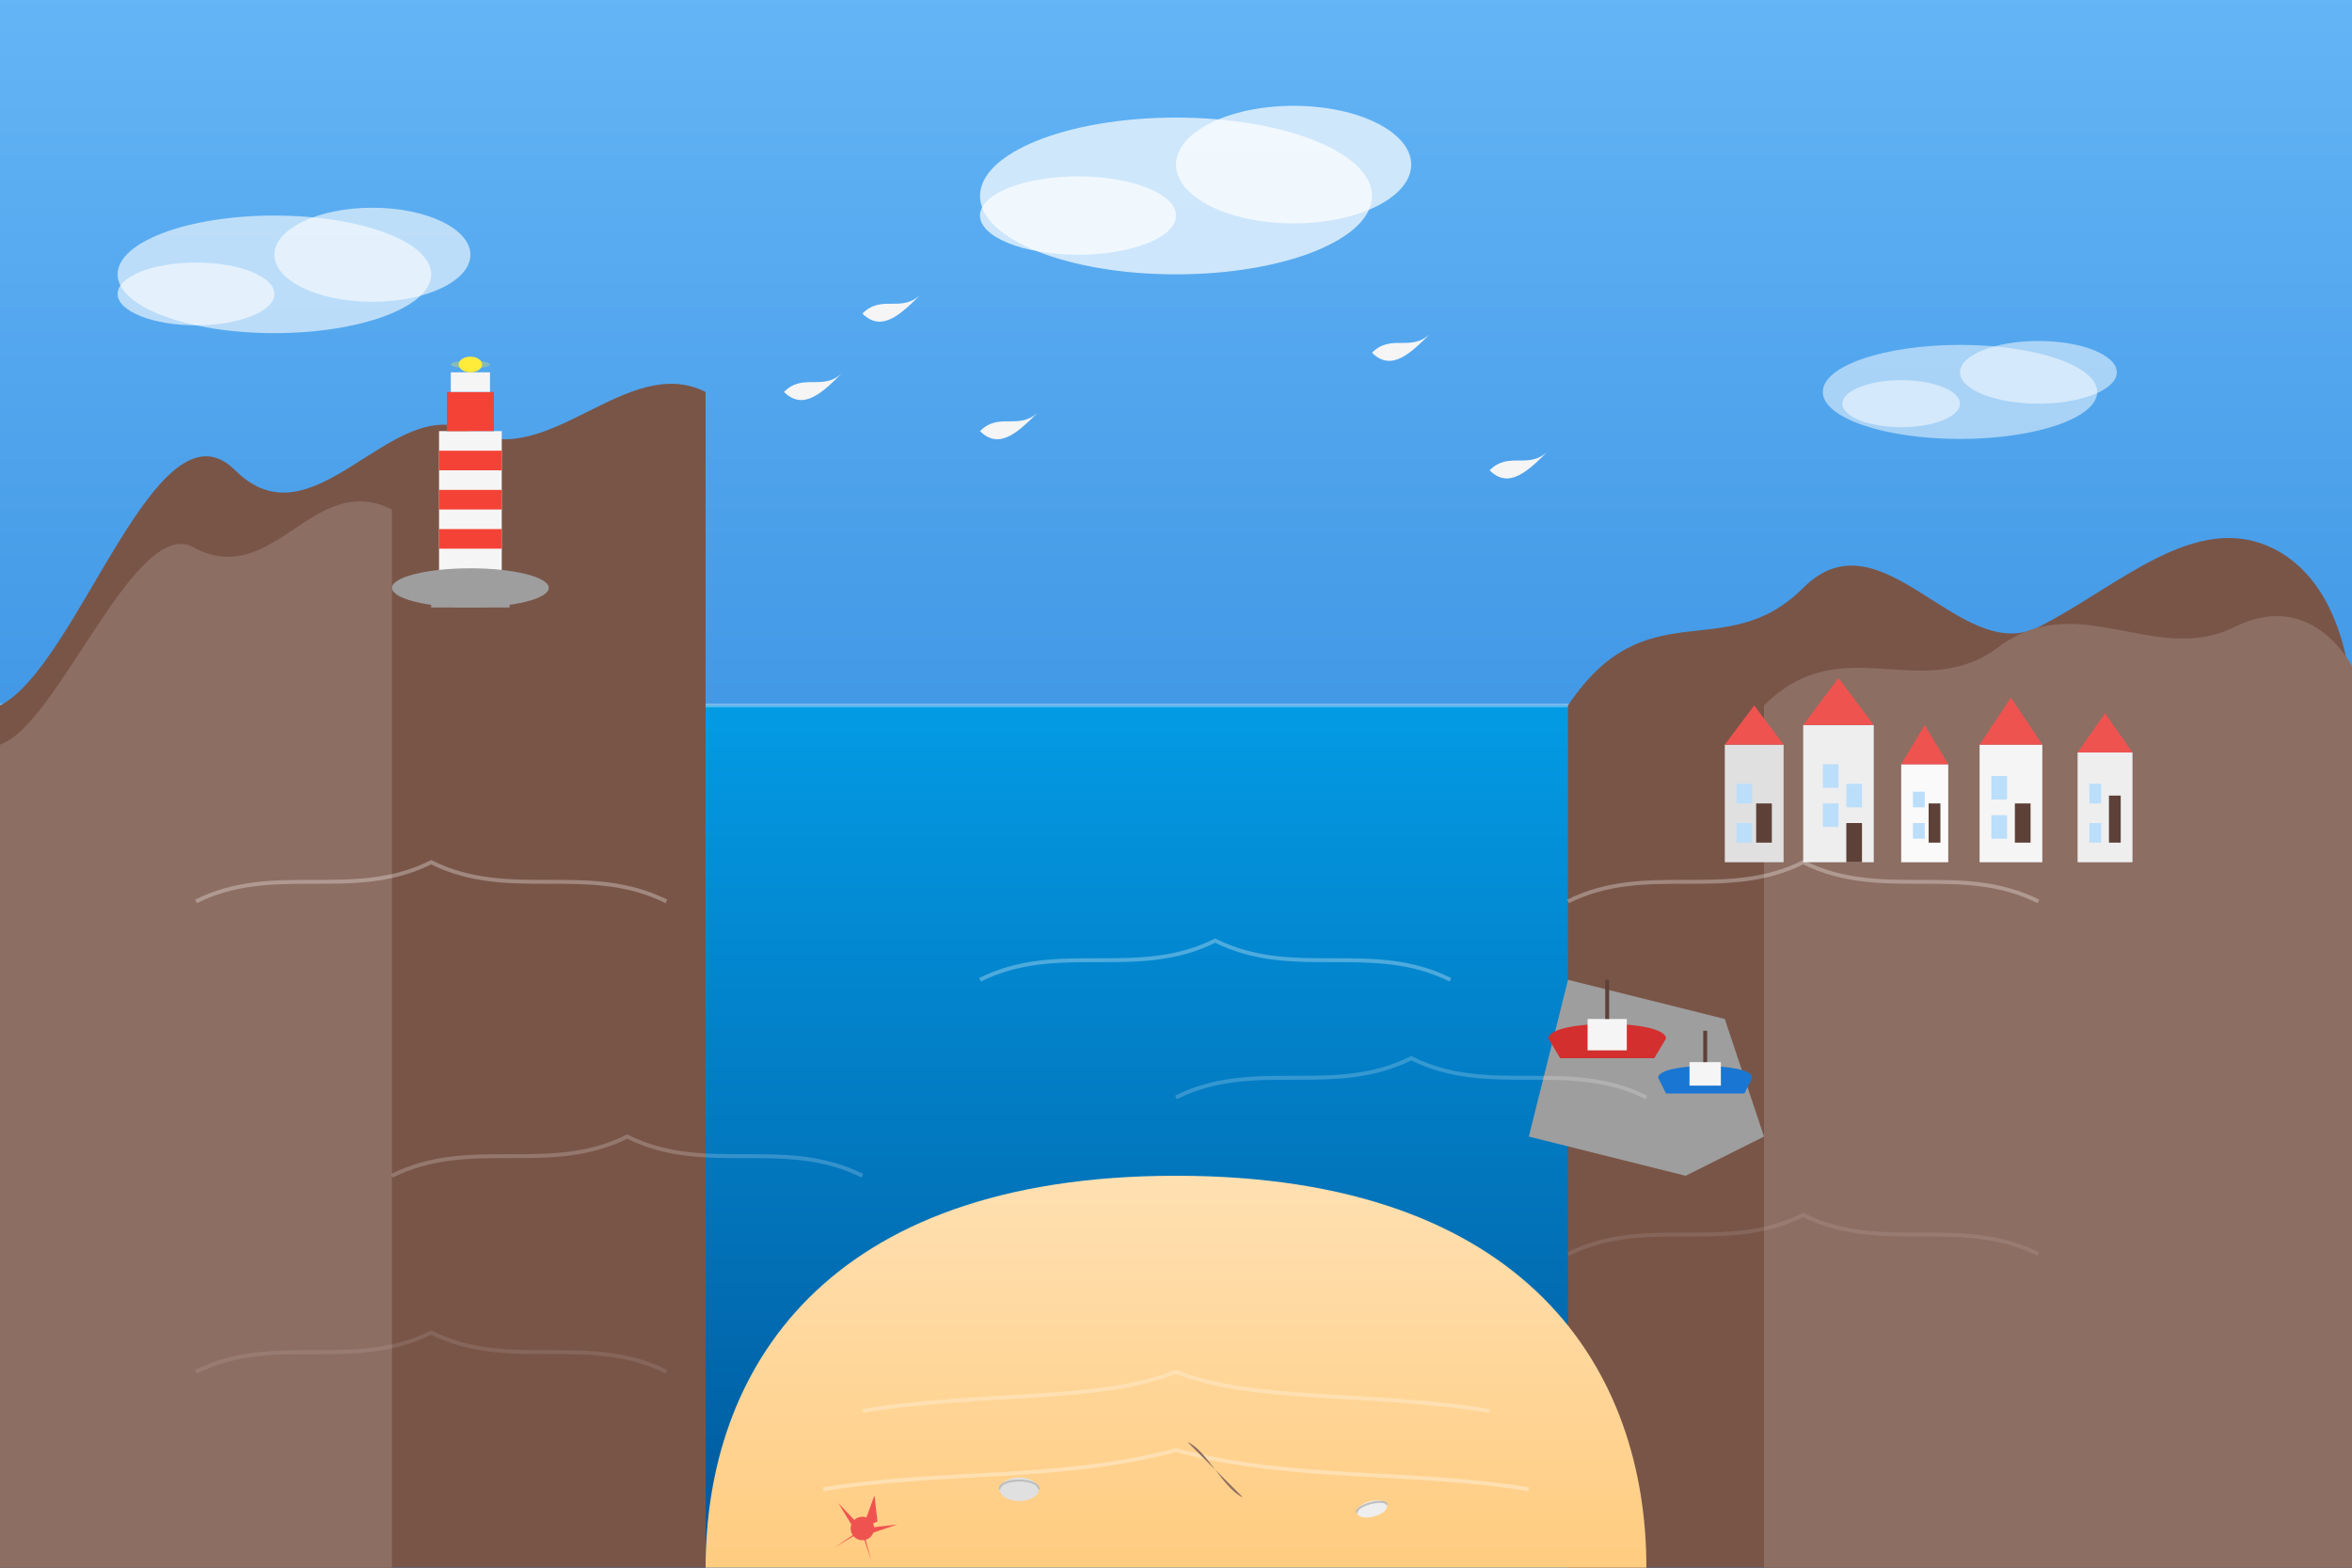 <svg xmlns="http://www.w3.org/2000/svg" width="600" height="400" viewBox="0 0 600 400">
  <!-- Background - Cornwall Coast Scene -->
  <defs>
    <linearGradient id="skyGradient" x1="0%" y1="0%" x2="0%" y2="100%">
      <stop offset="0%" stop-color="#64b5f6" />
      <stop offset="100%" stop-color="#1976d2" />
    </linearGradient>
    <linearGradient id="seaGradient" x1="0%" y1="0%" x2="0%" y2="100%">
      <stop offset="0%" stop-color="#039be5" />
      <stop offset="100%" stop-color="#01579b" />
    </linearGradient>
    <linearGradient id="sandGradient" x1="0%" y1="0%" x2="0%" y2="100%">
      <stop offset="0%" stop-color="#ffe0b2" />
      <stop offset="100%" stop-color="#ffcc80" />
    </linearGradient>
    <filter id="seaRipple">
      <feTurbulence type="fractalNoise" baseFrequency="0.01" numOctaves="3" result="noise" />
      <feDisplacementMap in="SourceGraphic" in2="noise" scale="3" xChannelSelector="R" yChannelSelector="G" />
    </filter>
  </defs>

  <!-- Sky -->
  <rect width="600" height="400" fill="url(#skyGradient)" />

  <!-- Sea -->
  <rect x="0" y="180" width="600" height="220" fill="url(#seaGradient)" filter="url(#seaRipple)" />

  <!-- Distant Sea Horizon Line -->
  <line x1="0" y1="180" x2="600" y2="180" stroke="white" stroke-width="1" opacity="0.3" />

  <!-- Dramatic Cliff Formation - Left Side -->
  <path d="M0,180 C20,170 40,100 60,120 C80,140 100,100 120,110 C140,120 160,90 180,100 L180,400 L0,400 Z" fill="#795548" />
  <path d="M0,190 C15,185 35,130 50,140 C70,150 80,120 100,130 L100,400 L0,400 Z" fill="#8d6e63" />

  <!-- Coastal Cliffs - Right Side -->
  <path d="M400,180 C420,150 440,170 460,150 C480,130 500,170 520,160 C540,150 560,130 580,140 C600,150 600,180 600,180 L600,400 L400,400 Z" fill="#795548" />
  <path d="M450,180 C470,160 490,180 510,165 C530,150 550,170 570,160 C590,150 600,170 600,170 L600,400 L450,400 Z" fill="#8d6e63" />

  <!-- Sandy Beach - Center -->
  <path d="M180,400 C180,350 210,300 300,300 C390,300 420,350 420,400 Z" fill="url(#sandGradient)" />

  <!-- Beach Details - Subtle Ripples -->
  <path d="M210,380 C240,375 270,378 300,370 C330,378 360,375 390,380" stroke="#ffe0b2" stroke-width="1" fill="none" />
  <path d="M220,360 C250,355 280,358 300,350 C320,358 350,355 380,360" stroke="#ffe0b2" stroke-width="1" fill="none" />

  <!-- Fishing Village -->
  <g transform="translate(500, 220)">
    <!-- Row of Houses on Cliff -->
    <rect x="-60" y="-30" width="15" height="30" fill="#e0e0e0" />
    <polygon points="-60,-30 -45,-30 -52.5,-40" fill="#ef5350" />
    
    <rect x="-40" y="-35" width="18" height="35" fill="#eeeeee" />
    <polygon points="-40,-35 -22,-35 -31,-47" fill="#ef5350" />
    
    <rect x="-15" y="-25" width="12" height="25" fill="#fafafa" />
    <polygon points="-15,-25 -3,-25 -9,-35" fill="#ef5350" />
    
    <rect x="5" y="-30" width="16" height="30" fill="#f5f5f5" />
    <polygon points="5,-30 21,-30 13,-42" fill="#ef5350" />
    
    <rect x="30" y="-28" width="14" height="28" fill="#eeeeee" />
    <polygon points="30,-28 44,-28 37,-38" fill="#ef5350" />
    
    <!-- Windows (simplified) -->
    <rect x="-57" y="-20" width="4" height="5" fill="#bbdefb" />
    <rect x="-57" y="-10" width="4" height="5" fill="#bbdefb" />
    <rect x="-52" y="-15" width="4" height="10" fill="#5d4037" />
    
    <rect x="-35" y="-25" width="4" height="6" fill="#bbdefb" />
    <rect x="-35" y="-15" width="4" height="6" fill="#bbdefb" />
    <rect x="-29" y="-20" width="4" height="6" fill="#bbdefb" />
    <rect x="-29" y="-10" width="4" height="10" fill="#5d4037" />
    
    <rect x="-12" y="-18" width="3" height="4" fill="#bbdefb" />
    <rect x="-12" y="-10" width="3" height="4" fill="#bbdefb" />
    <rect x="-8" y="-15" width="3" height="10" fill="#5d4037" />
    
    <rect x="8" y="-22" width="4" height="6" fill="#bbdefb" />
    <rect x="8" y="-12" width="4" height="6" fill="#bbdefb" />
    <rect x="14" y="-15" width="4" height="10" fill="#5d4037" />
    
    <rect x="33" y="-20" width="3" height="5" fill="#bbdefb" />
    <rect x="33" y="-10" width="3" height="5" fill="#bbdefb" />
    <rect x="38" y="-17" width="3" height="12" fill="#5d4037" />
  </g>

  <!-- Harbor and Boats -->
  <g transform="translate(400, 250)">
    <!-- Small Harbor Wall -->
    <path d="M0,0 L40,10 L50,40 L30,50 L-10,40 Z" fill="#9e9e9e" />
    
    <!-- Fishing Boats -->
    <g transform="translate(10, 15)">
      <!-- Boat Hull -->
      <path d="M-15,0 C-15,-5 15,-5 15,0 L12,5 L-12,5 Z" fill="#d32f2f" />
      <!-- Boat Cabin -->
      <rect x="-5" y="-5" width="10" height="8" fill="#f5f5f5" />
      <!-- Mast -->
      <line x1="0" y1="-5" x2="0" y2="-15" stroke="#5d4037" stroke-width="1" />
    </g>
    
    <g transform="translate(35, 25)">
      <!-- Boat Hull -->
      <path d="M-12,0 C-12,-4 12,-4 12,0 L10,4 L-10,4 Z" fill="#1976d2" />
      <!-- Boat Cabin -->
      <rect x="-4" y="-4" width="8" height="6" fill="#f5f5f5" />
      <!-- Mast -->
      <line x1="0" y1="-4" x2="0" y2="-12" stroke="#5d4037" stroke-width="1" />
    </g>
  </g>

  <!-- Lighthouse on Distant Point -->
  <g transform="translate(120, 150)">
    <!-- Lighthouse Tower -->
    <rect x="-8" y="-40" width="16" height="40" fill="#f5f5f5" />
    <rect x="-10" y="0" width="20" height="5" fill="#9e9e9e" />
    <rect x="-6" y="-50" width="12" height="10" fill="#f44336" />
    
    <!-- Horizontal Stripes -->
    <rect x="-8" y="-35" width="16" height="5" fill="#f44336" />
    <rect x="-8" y="-25" width="16" height="5" fill="#f44336" />
    <rect x="-8" y="-15" width="16" height="5" fill="#f44336" />
    
    <!-- Lantern Room -->
    <rect x="-5" y="-55" width="10" height="5" fill="#f5f5f5" />
    <ellipse cx="0" cy="-57" rx="3" ry="2" fill="#ffeb3b" />
    <ellipse cx="0" cy="-57" rx="5" ry="1" fill="#ffeb3b" opacity="0.3" />
    
    <!-- Ground -->
    <ellipse cx="0" cy="0" rx="20" ry="5" fill="#9e9e9e" />
  </g>

  <!-- Seagulls -->
  <g>
    <path d="M200,100 C205,95 210,100 215,95 C210,100 205,105 200,100 Z" fill="#f5f5f5" />
    <path d="M220,80 C225,75 230,80 235,75 C230,80 225,85 220,80 Z" fill="#f5f5f5" />
    <path d="M250,110 C255,105 260,110 265,105 C260,110 255,115 250,110 Z" fill="#f5f5f5" />
    <path d="M350,90 C355,85 360,90 365,85 C360,90 355,95 350,90 Z" fill="#f5f5f5" />
    <path d="M380,120 C385,115 390,120 395,115 C390,120 385,125 380,120 Z" fill="#f5f5f5" />
  </g>

  <!-- Wave Details in Sea -->
  <g>
    <path d="M50,230 C70,220 90,230 110,220 C130,230 150,220 170,230" stroke="white" stroke-width="1" fill="none" opacity="0.3" />
    <path d="M250,250 C270,240 290,250 310,240 C330,250 350,240 370,250" stroke="white" stroke-width="1" fill="none" opacity="0.3" />
    <path d="M400,230 C420,220 440,230 460,220 C480,230 500,220 520,230" stroke="white" stroke-width="1" fill="none" opacity="0.3" />
    
    <path d="M100,300 C120,290 140,300 160,290 C180,300 200,290 220,300" stroke="white" stroke-width="1" fill="none" opacity="0.2" />
    <path d="M300,280 C320,270 340,280 360,270 C380,280 400,270 420,280" stroke="white" stroke-width="1" fill="none" opacity="0.2" />
    
    <path d="M50,350 C70,340 90,350 110,340 C130,350 150,340 170,350" stroke="white" stroke-width="1" fill="none" opacity="0.1" />
    <path d="M400,320 C420,310 440,320 460,310 C480,320 500,310 520,320" stroke="white" stroke-width="1" fill="none" opacity="0.1" />
  </g>

  <!-- Beach Details -->
  <g>
    <!-- Starfish -->
    <g transform="translate(220, 390) rotate(20)">
      <circle cx="0" cy="0" r="3" fill="#ef5350" />
      <polygon points="0,0 0,-9 3,-3" fill="#ef5350" />
      <polygon points="0,0 8,-4 3,0" fill="#ef5350" />
      <polygon points="0,0 5,7 1,2" fill="#ef5350" />
      <polygon points="0,0 -5,7 -1,2" fill="#ef5350" />
      <polygon points="0,0 -8,-4 -3,0" fill="#ef5350" />
    </g>
    
    <!-- Shells -->
    <g transform="translate(260, 380)">
      <ellipse cx="0" cy="0" rx="5" ry="3" fill="#e0e0e0" />
      <path d="M-5,0 C-5,-3 5,-3 5,0" stroke="#bdbdbd" stroke-width="0.5" fill="none" />
    </g>
    
    <g transform="translate(350, 385) rotate(-15)">
      <ellipse cx="0" cy="0" rx="4" ry="2" fill="#eeeeee" />
      <path d="M-4,0 C-4,-2 4,-2 4,0" stroke="#bdbdbd" stroke-width="0.5" fill="none" />
    </g>
    
    <!-- Driftwood -->
    <g transform="translate(310, 375) rotate(45)">
      <path d="M-10,0 C-5,-2 5,2 10,0" fill="#8d6e63" />
    </g>
  </g>

  <!-- Clouds -->
  <g transform="translate(70, 70)">
    <ellipse cx="0" cy="0" rx="40" ry="15" fill="white" opacity="0.6" />
    <ellipse cx="25" cy="-5" rx="25" ry="12" fill="white" opacity="0.6" />
    <ellipse cx="-20" cy="5" rx="20" ry="8" fill="white" opacity="0.6" />
  </g>
  
  <g transform="translate(300, 50)">
    <ellipse cx="0" cy="0" rx="50" ry="20" fill="white" opacity="0.7" />
    <ellipse cx="30" cy="-8" rx="30" ry="15" fill="white" opacity="0.7" />
    <ellipse cx="-25" cy="5" rx="25" ry="10" fill="white" opacity="0.7" />
  </g>
  
  <g transform="translate(500, 100)">
    <ellipse cx="0" cy="0" rx="35" ry="12" fill="white" opacity="0.5" />
    <ellipse cx="20" cy="-5" rx="20" ry="8" fill="white" opacity="0.5" />
    <ellipse cx="-15" cy="3" rx="15" ry="6" fill="white" opacity="0.5" />
  </g>
</svg>
